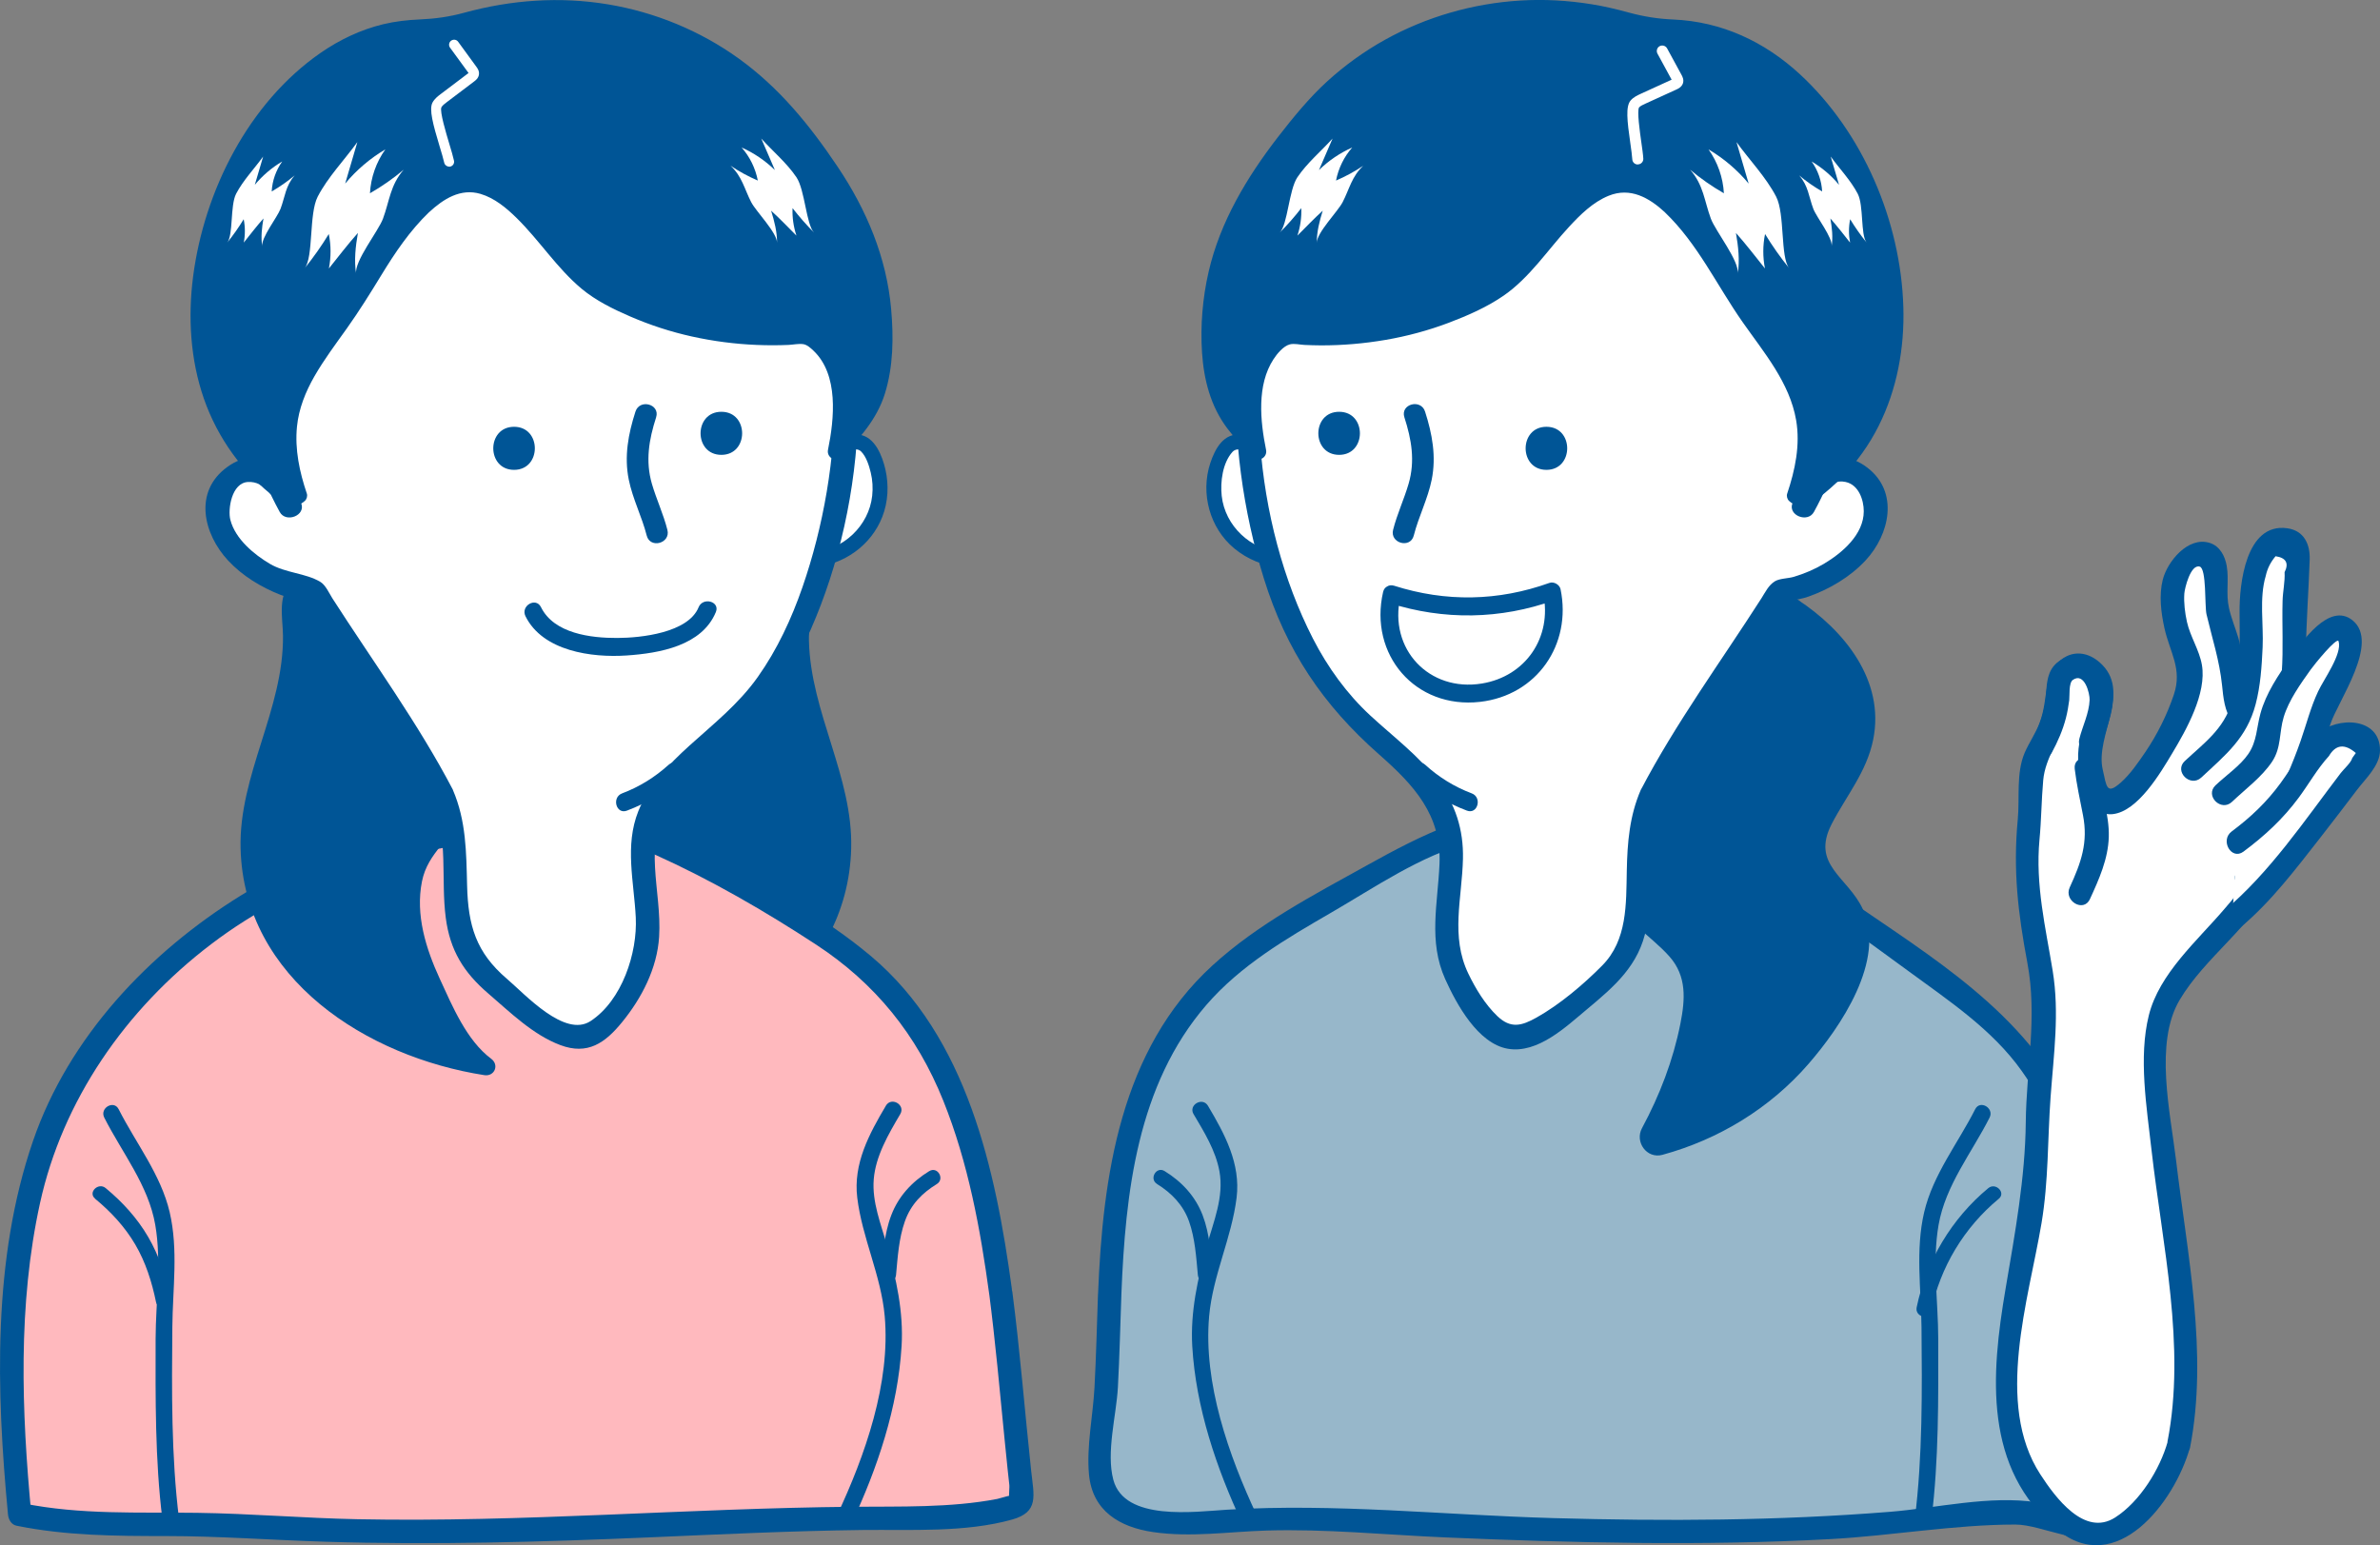 <?xml version="1.0" encoding="UTF-8"?> <svg xmlns="http://www.w3.org/2000/svg" id="_レイヤー_2" viewBox="0 0 428.25 278.07"><rect x="0" y="0" width="428.25" height="278.07" fill="#808080" stroke="none"/><g id="_レイヤー_2-2"><path d="M137.67,106.29c1.03-1.48,3.36-1.85,4.79-.75,2.67,2.05,1.42,6,1.47,8.84.06,3.74.5,7.48,1.34,11.13,1.91,8.36,5.84,16.31,6.27,24.88.54,10.88-4.88,21.57-13.05,28.78-8.17,7.21-18.82,11.19-29.6,12.75,3.09-1.99,4.92-5.39,6.63-8.64,2.73-5.2,5.5-10.5,6.56-16.28,1.06-5.78.17-12.21-3.72-16.61-1.34-1.52-3.04-2.81-3.84-4.67-.61-1.41-.63-3-.56-4.54.51-11.75,5.84-23.23,14.48-31.21,4.11-3.8,9.9-6.94,15.13-4.94-.44-1.04-1.43-.24-2.55-.31s-2.23.27-3.3.61" style="fill:#005596;"></path><path d="M138.81,107.43c2.89.24,4.13,1.38,3.73,3.44-.06.8-.12,1.6-.19,2.39-.09,2.24.08,4.49.34,6.71.5,4.31,1.59,8.45,2.88,12.58,2.73,8.76,5.77,17.34,3.49,26.6-4.6,18.73-22.86,28.43-40.6,31.2l1.24,2.95c6.14-4.6,9.67-12.96,12.26-19.98s3.32-14.89-.51-21.41c-.84-1.43-1.98-2.51-3.01-3.79-2.12-2.64-3.04-5.21-2.78-8.56.39-5.02,1.76-10.04,3.87-14.6,3.76-8.12,13.02-21.49,23.6-18.39,1.49.44,2.81-1.62,1.57-2.7-2-1.73-5.06-.78-7.42-.12-2,.56-1.15,3.68.86,3.11-1.42.4,3.97-.98,4.28-.71l1.57-2.7c-16.7-4.9-29.05,19.47-31.12,32.49-.52,3.3-1.18,7.2.17,10.37,1.86,4.35,6.14,6.61,7.31,11.55,1.36,5.75-.15,11.54-2.43,16.84-2.28,5.31-5.13,12.26-9.85,15.8-1.49,1.11-.61,3.24,1.24,2.95,21.03-3.28,43.23-17.22,43.85-40.76.34-12.93-7.31-24.47-7.6-37.4-.07-3.44,1.2-7.74-1.56-10.49-2.23-2.23-5.38-1.78-7.49.33-1.47,1.47.81,3.75,2.28,2.28h0Z" style="fill:#005596;"></path><path d="M199.67,232.87c-.33,8.69-.43,17.45-1.34,26.1-.38,3.64-.89,7.66,1.18,10.68,4.83,7.05,23.51,3.39,30.85,3.65,12.5.45,24.99,1.09,37.48,1.58,24.73.98,49.47,1.19,74.16-.89,7.57-.64,15.7-2.05,23.29-1.7,2.99.14,11.04,3.65,13.47,1.69,4.14-3.34.65-26.54.35-31.7-1.2-21.14-4.8-46.39-22.7-60.3-12.06-9.37-24.5-18.27-37.29-26.66-3.61-2.37-7.09-2.72-11.27-3.87-4.02-1.11-8.49-3.05-12.66-2.95-5.72.14-11.43.3-17.15.49-4.77.16-11.06-.65-15.54,1.05-9.17,3.47-18.6,9.25-27.12,14.14-8.22,4.72-16.29,10.17-21.89,17.76-11.52,15.6-13.15,33.11-13.82,50.93Z" style="fill:#97b7ca;"></path><path d="M197.57,232.87c-.2,5.6-.33,11.2-.63,16.79-.27,5.1-1.46,10.56-.99,15.66.61,6.56,5.48,9.48,11.51,10.37,6.78,1,13.58-.06,20.38-.27,10.65-.33,21.47.77,32.11,1.23,23.11.99,46.26,1.56,69.38.31,11.09-.6,22.22-2.61,33.32-2.62,4.89,0,12.71,4.52,17.18,1.45,3.49-2.39,3.08-8.88,3.04-12.49-.07-6.26-.86-12.46-1.45-18.68-1.45-15.34-2.31-30.62-8.81-44.88-7.96-17.46-25.3-27.67-40.53-38.21-4.28-2.97-8.62-6.39-13.23-8.81-3.96-2.08-8.5-2.67-12.73-3.98s-8.24-2.35-12.82-2.28c-5.83.08-11.66.49-17.49.46-5-.02-9.9-.35-14.66,1.43-5.23,1.95-10.23,4.61-15.1,7.32-9.61,5.33-19.73,10.6-27.89,18.07-16.58,15.17-19.73,37.89-20.58,59.15-.11,2.7,4.09,2.7,4.2,0,.72-18.23,2.85-37.64,15.28-52.04,6.18-7.15,14.35-11.92,22.43-16.6,7.78-4.5,16.19-10.33,24.97-12.61,4.37-1.13,9.13-.45,13.59-.54,5.08-.1,10.16-.38,15.24-.45,4.76-.07,8.74,1.3,13.25,2.6s8.45,1.94,12.33,4.41c8.31,5.3,16.36,11.08,24.3,16.92,7.37,5.42,15.27,10.6,20.63,18.16,8.87,12.5,11.58,28.41,12.79,43.37.85,10.4,2.88,21.35,1.95,31.77-.22,2.42-.14,4.62-2.99,4.55-3.04-.08-5.99-1.64-8.99-2.09-8.6-1.3-17.93,1.02-26.52,1.71-20.12,1.61-40.33,1.7-60.49,1.13s-39.26-2.7-58.78-1.51c-5.78.35-18.43,2.14-20.44-5.38-1.32-4.94.54-11.59.82-16.62.3-5.59.43-11.2.63-16.79.1-2.7-4.1-2.7-4.2,0Z" style="fill:#005596;"></path><path d="M180.05,232.47c1.73,12.96,2.58,25.96,3.97,37.38.46,3.76-34.49,3.33-37.61,3.44-12.5.45-24.99,1.09-37.48,1.58-21.96.87-43.98,1.14-65.93-.28-13.21-.85-26.47.78-39.46-2.06-2.5-25.94-3.09-61.11,12.81-83.32,14.63-20.44,37.58-35.58,62.72-38.8,9.44-1.21,26.15-3.8,35.19-.38,9.17,3.47,18.6,9.25,27.12,14.14,8.22,4.72,16.29,10.17,21.89,17.76,10.09,13.67,14.32,32.07,16.78,50.53Z" style="fill:#ffb9be;"></path><path d="M177.95,232.47c1.15,8.88,1.95,17.8,2.83,26.72.18,1.81.36,3.61.55,5.42.09.88.19,1.76.29,2.64.08.7-.39,3.23.49,2.16.63-.77-2.11.22-2.66.32-8.43,1.62-17.43,1.33-25.98,1.41-29.74.27-59.38,2.83-89.14,2.24-9.63-.19-19.24-1.02-28.87-1.15-10.51-.14-20.99.38-31.36-1.72l1.54,2.02c-1.76-18.57-2.46-37.74,1.57-56.07s15.25-34.76,30.83-46.59c15.74-11.96,33.44-16.85,52.82-18.8,9.47-.95,18.39-1.16,27.21,2.82,9.89,4.46,19.62,10.1,28.7,16.04,10.72,7,18.21,16.29,22.97,28.16,4.48,11.16,6.67,23.09,8.28,34.95.36,2.67,4.41,1.53,4.05-1.12-2.91-21.37-8.02-45.27-25.33-59.85-8.92-7.51-19.76-13.21-30.05-18.6-8.86-4.65-16.83-7.46-26.9-7.2-19.68.5-39.54,4.4-56.43,14.86-16.58,10.27-31,25.52-37.41,44.16-7.35,21.38-6.61,45.05-4.51,67.24.08.88.59,1.83,1.54,2.02,8.86,1.8,17.8,1.86,26.81,1.86,9.59,0,19.13.72,28.71,1.02,19.44.61,38.89.05,58.32-.78,12.79-.55,25.57-1.17,38.37-1.33,8.68-.1,18.46.49,26.9-1.87,4.92-1.37,3.94-4.26,3.45-8.84-1.15-10.71-1.99-21.45-3.38-32.14-.34-2.64-4.55-2.68-4.2,0Z" style="fill:#005596;"></path><path d="M58.79,106.29c-1.03-1.48-3.36-1.85-4.79-.75-2.67,2.05-1.42,6-1.47,8.84-.06,3.74-.5,7.48-1.34,11.13-1.91,8.36-5.84,16.31-6.27,24.88-.54,10.88,4.88,21.57,13.05,28.78,8.17,7.21,18.82,11.19,29.6,12.75-3.09-1.99-4.92-5.39-6.63-8.64-2.73-5.2-5.5-10.5-6.56-16.28-1.06-5.78-.17-12.21,3.72-16.61,1.34-1.52,3.04-2.81,3.84-4.67.61-1.41.63-3,.56-4.54-.51-11.75-5.84-23.23-14.48-31.21-4.11-3.8-9.9-6.94-15.13-4.94.44-1.04,1.43-.24,2.55-.31s2.23.27,3.3.61" style="fill:#005596;"></path><path d="M59.93,105.14c-1.94-1.93-4.78-2.55-7.07-.75-3.07,2.41-1.98,6.66-1.94,9.98.14,13.32-7.98,25.07-7.63,38.34.63,23.54,22.82,37.48,43.85,40.76,1.84.29,2.74-1.83,1.24-2.95-4.42-3.3-6.98-9.47-9.24-14.37-2.5-5.43-4.42-11.53-3.21-17.55,1.05-5.25,5.36-7.6,7.4-12.07,1.45-3.19.78-7.22.25-10.57-2.06-13.01-14.42-37.39-31.12-32.49l1.57,2.7c.31-.27,5.7,1.11,4.28.71,2,.56,2.86-2.55.86-3.11-2.42-.68-5.38-1.65-7.42.12-1.24,1.07.08,3.14,1.57,2.7,10.3-3.02,19.45,9.72,23.25,17.67,2.1,4.4,3.5,9.1,4.06,13.95.41,3.56.22,6.36-2.08,9.39-1.15,1.51-2.57,2.67-3.54,4.34-3.66,6.24-3.09,13.99-.81,20.58,2.51,7.25,6.27,16.09,12.57,20.8l1.24-2.95c-17.74-2.76-36-12.46-40.6-31.2-2.28-9.28.76-17.83,3.49-26.6,1.29-4.13,2.37-8.27,2.88-12.58.26-2.23.43-4.47.34-6.71-.06-.8-.13-1.6-.19-2.39-.41-2.06.84-3.2,3.73-3.44,1.47,1.47,3.76-.81,2.28-2.28h0Z" style="fill:#005596;"></path><path d="M321.77,110.68c-4.8-2.96-7.68-2.05-12.14,1.66-9.65,8.02-17.35,16.89-20.44,29.37-.7,2.82-1.14,5.74-.76,8.62.88,6.6,5.89,11.8,10.86,16.24,2.34,2.1,4.82,4.24,6.06,7.13,1.4,3.25,1.03,6.98.36,10.46-1.37,7.17-3.89,14.12-7.44,20.5,14.87-3.8,27.64-15.06,33.27-29.34,1.26-3.2,2.18-6.85.86-10.03-1.54-3.72-5.75-5.86-7.11-9.65-1.82-5.08,2.16-10.15,5.02-14.72,3.04-4.86,5.04-10.88,3.23-16.32-1.79-5.36-6.18-10.09-10.76-13.24-.35-.24-.69-.46-1.02-.67Z" style="fill:#005596;"></path><path d="M323.41,107.87c-9.16-5.11-15.93,1.45-22.38,7.85-7.02,6.98-12.6,15.43-14.99,25.13-2.56,10.45,1.14,18.67,8.66,25.93,1.87,1.81,4,3.41,5.72,5.37,3.11,3.54,2.81,7.69,1.95,12.04-1.31,6.62-3.73,12.9-6.92,18.83-1.33,2.47.87,5.56,3.68,4.79,10.12-2.76,19.35-8.38,26.25-16.32,5.78-6.65,14.03-18.7,9.83-27.85-2.68-5.85-9.44-7.99-5.61-15.38,2.65-5.12,6.29-9.36,7.46-15.18,2.14-10.64-5.22-19.69-13.65-25.21-3.52-2.31-6.8,3.34-3.29,5.63,4.1,2.68,7.92,6.34,9.84,10.92,2.28,5.46.04,10.82-2.9,15.54-4.38,7.01-8.15,14.14-1.97,21.34,1.24,1.44,2.99,2.75,3.89,4.44,1.65,3.11.28,6.71-1,9.68-1.79,4.15-4.26,8.03-7.2,11.45-6.16,7.15-14.28,12.16-23.37,14.64l3.68,4.79c4.46-8.29,8.95-18.73,8.43-28.34-.53-9.89-9.69-13.66-14.82-20.97-6.01-8.58-1.8-19.57,3.38-27.56,2.57-3.96,5.77-7.47,9.21-10.7,3.68-3.46,7.6-8.16,12.83-5.24,3.67,2.05,6.96-3.58,3.29-5.63Z" style="fill:#005596;"></path><path d="M229.99,83.12c-1.61-1.65-3.68-2.84-5.92-3.41-.83-.21-1.74-.33-2.5.05-.62.31-1.05.9-1.4,1.5-2.24,3.78-2.36,8.73-.31,12.62s6.21,6.58,10.6,6.86" style="fill:#fff;"></path><path d="M230.95,82.17c-2.03-2.01-4.78-3.65-7.66-3.96-3.13-.34-4.67,2.57-5.52,5.14-1.78,5.43-.11,11.67,4.31,15.33,2.4,1.99,5.28,3.16,8.39,3.4,1.73.13,1.72-2.56,0-2.69-5.42-.42-10.05-4.74-10.64-10.17-.27-2.52.16-5.9,1.92-7.88.88-.99,2.6-.22,3.61.21,1.39.59,2.62,1.46,3.69,2.52,1.23,1.22,3.13-.68,1.9-1.9h0Z" style="fill:#005596;"></path><path d="M297.08,143.19c1.51-3.16,3.83-6.07,5.57-8.98,5.5-9.17,11.39-18.06,17.13-27.07l.41-.63c4.26-.65,8.34-2.41,11.74-5.06,3.24-2.52,5.98-6.25,5.75-10.35-.23-4.1-4.67-7.89-8.44-6.25-2.44,1.06-3.65,3.75-4.65,6.21,10.43-18.35,9.65-41.23-1.24-59.31-2.05-3.41-4.46-6.63-7.45-9.25-6.15-5.41-14.31-7.95-22.38-9.33-5.93-1.01-11.96-1.47-17.98-1.37-27.85.46-44.46,16.67-49.38,43.25-3.98,21.53.33,53.5,14.79,70.92,6.5,7.83,18.33,13.64,20,24.37,1.02,6.53-1.69,14.03-.42,20.82.81,4.33,6.03,13.5,10.32,15.27,4.84,1.99,13.83-7,17.9-10.28,10.06-8.11,3.22-22.26,8.32-32.96Z" style="fill:#fff;"></path><path d="M298.89,144.25c5.07-9.71,11.68-18.91,17.61-28.12,1.4-2.17,2.76-5.36,4.58-7.14,1.33-1.3,2.19-.88,4.35-1.64,3.81-1.35,7.5-3.54,10.27-6.52,4.33-4.66,6.02-12.28.34-16.65-6.17-4.75-11.15.75-13.49,6.33-.93,2.21,2.71,3.67,3.84,1.62,7.24-13.19,9.45-28.45,6.12-43.14s-11.41-28.46-25.52-34.27c-13.32-5.49-30.12-6.62-44.17-3.6-11.08,2.38-20.99,8.35-27.87,17.41-15.68,20.65-14.88,51.87-7.55,75.52,4.03,13,10.65,22.83,20.79,31.75,6.2,5.46,11.19,10.82,10.83,19.61-.3,7.21-2.05,13.94,1.03,20.79,2.01,4.46,5.87,11.59,11.26,12.52s10.51-3.99,14.16-7.03c5.05-4.21,9.49-7.98,10.78-14.75,1.43-7.51-.49-15.5,2.62-22.69,1.06-2.46-2.56-4.6-3.63-2.12-2.03,4.7-2.42,9.48-2.52,14.55-.12,6,.11,12.48-4.42,17.06-3.37,3.41-7.64,7.02-11.81,9.36-2.7,1.52-4.66,2.04-7.07-.26-2.19-2.1-3.9-4.91-5.21-7.63-3.25-6.74-1.13-13.56-.97-20.67.12-5.23-1.35-9.81-4.5-13.99-3.43-4.56-8.05-7.98-12.21-11.83s-7.63-8.63-10.29-13.82c-10.67-20.86-13.1-49.46-4.72-71.49,3.76-9.89,10.42-18.5,19.76-23.64,10.89-6,23.83-6.66,35.96-5.35,8.34.9,17.29,2.61,24.34,7.43s11.97,13.22,14.87,21.36c5.5,15.46,4.2,32.42-3.69,46.79l3.84,1.62c.87-2.08,2.25-5.6,5.5-4.89,2.36.51,3.26,3.25,3.26,5.26,0,4.19-3.85,7.49-7.18,9.47-1.69,1-3.54,1.78-5.41,2.34-1.01.3-2.56.28-3.4.8-1.15.71-1.71,1.94-2.43,3.07-7.26,11.33-15.46,22.54-21.69,34.46-1.25,2.39,2.37,4.52,3.63,2.12Z" style="fill:#005596;"></path><path d="M300.54,37.25c4.45,4.19,8.22,10.59,10.25,14,8.43,14.12,18.25,19.95,12.1,37.94.76.91,2.24.29,3.19-.42,20.35-15.18,17.9-44.34,5.57-63.81-6.6-10.42-16.61-19.17-28.97-20.01-1.86-.13-3.72-.1-5.56-.37-1.95-.28-3.84-.88-5.75-1.38-20.75-5.45-42.92,1.31-56.5,17.52-8.51,10.16-15.7,20.8-17.01,34.23-.51,5.24-.52,10.92,1.16,15.98,1.34,4.05,4.43,7.48,7.48,10.38-1.33-6.43-1.94-16.56,4.71-20.48.53-.31,1.19-.28,1.81-.23,12.33.92,25.44-1.68,36.1-8.1,7.49-4.51,13.71-18.54,22.85-19.28,2.96-.24,5.89,1.49,8.58,4.02Z" style="fill:#005596;"></path><path d="M299.58,38.21c5.89,5.63,9.36,13.16,13.98,19.75,3.82,5.45,8.47,10.89,9.63,17.65.77,4.46-.19,9-1.61,13.22-.15.44.01,1.01.35,1.32,1.57,1.47,3.6.72,5.12-.42s3.05-2.47,4.42-3.87c2.63-2.7,4.86-5.81,6.55-9.18,3.34-6.62,4.69-14.1,4.46-21.48-.47-15.39-7.24-31.33-18.6-41.83-6.38-5.89-14.1-9.49-22.82-9.86-2.78-.12-5.33-.53-8.01-1.26-2.19-.6-4.39-1.12-6.63-1.48-4.26-.69-8.59-.94-12.9-.67-8.48.52-16.82,2.91-24.26,7.03-3.77,2.09-7.3,4.64-10.48,7.54s-6.13,6.5-8.86,10.03c-5.57,7.22-10.37,15.21-12.44,24.18-1.09,4.73-1.51,9.73-1.19,14.58s1.53,9.62,4.53,13.61c1.41,1.88,3.02,3.58,4.72,5.2,1.02.97,2.54-.01,2.27-1.32-1.05-5.17-1.7-11.66,1.34-16.31.63-.97,1.77-2.37,2.94-2.67.8-.2,1.81.06,2.62.1.99.05,1.98.07,2.97.08,3.9.01,7.8-.33,11.65-.99s7.68-1.69,11.36-3.08c3.4-1.29,6.9-2.82,9.9-4.9,4.68-3.25,7.9-8.21,11.72-12.34,2.03-2.2,4.32-4.47,7.14-5.61,3.89-1.58,7.27.33,10.15,2.99,1.28,1.19,3.21-.73,1.92-1.92-2.8-2.59-6.27-4.89-10.27-4.34-2.84.39-5.32,1.89-7.49,3.7-4.79,3.98-8.08,9.43-12.65,13.63-2.59,2.39-5.89,3.97-9.1,5.35-3.82,1.64-7.85,2.83-11.93,3.63s-8.38,1.19-12.61,1.17c-.99,0-1.98-.03-2.97-.09s-2-.24-2.96-.04c-1.49.3-2.88,1.61-3.83,2.74-4.43,5.31-3.81,13.31-2.53,19.64l2.27-1.32c-3.29-3.14-6.29-6.58-7.51-11.05s-1.19-9.58-.73-14.34c.85-8.61,4.47-16.54,9.26-23.65,4.63-6.87,10.02-13.56,16.79-18.43,6.46-4.65,13.9-7.79,21.72-9.26s16.22-1.16,24.03.89c2.33.61,4.62,1.3,7.04,1.54s4.61.14,6.89.51c3.9.62,7.59,2.07,10.95,4.12,12.6,7.67,20.48,22.48,23.05,36.68,2.46,13.6-.36,28.36-10.86,38-.49.45-3.56,3.49-4.22,2.87l.35,1.32c1.36-4.03,2.27-8.33,1.89-12.61-.31-3.47-1.44-6.74-3.09-9.79-1.74-3.21-3.95-6.15-6.07-9.12-2.28-3.2-4.35-6.51-6.4-9.86-2.59-4.24-5.42-8.44-9.03-11.89-1.27-1.21-3.19.71-1.92,1.92Z" style="fill:#005596;"></path><path d="M252.7,75.09c1.29,4,1.96,7.86.76,11.96-.82,2.81-2.07,5.45-2.79,8.29-.61,2.41,3.11,3.44,3.72,1.03.87-3.42,2.53-6.6,3.23-10.06.84-4.18.09-8.24-1.2-12.25-.76-2.36-4.49-1.35-3.72,1.03h0Z" style="fill:#005596;"></path><path d="M240.96,81.85c4.98,0,4.99-7.75,0-7.75s-4.99,7.75,0,7.75h0Z" style="fill:#005596;"></path><path d="M278.26,84.55c4.98,0,4.99-7.75,0-7.75s-4.99,7.75,0,7.75h0Z" style="fill:#005596;"></path><path d="M317.58,48.31c-.4-2.04-.4-4.16.02-6.2,1.31,2.15,2.76,4.21,4.34,6.16-1.62-2.02-.74-9.79-2.35-12.89-1.83-3.52-4.78-6.56-7.13-9.81.73,2.49,1.46,4.98,2.19,7.47-2.03-2.45-4.49-4.54-7.23-6.16,1.65,2.3,2.62,5.08,2.77,7.9-2.14-1.23-4.18-2.65-6.07-4.24,2.43,2.78,2.54,5.61,3.73,8.82.83,2.23,5.2,7.67,4.83,9.92.39-2.42.1-4.95-.32-7.36,1.82,2.04,3.5,4.25,5.22,6.39Z" style="fill:#fff;"></path><path d="M233.46,42.37c.52-1.57.76-3.26.69-4.92-1.2,1.55-2.49,3.02-3.87,4.4,1.42-1.42,1.64-7.68,3.17-9.95,1.74-2.58,4.24-4.66,6.33-6.97-.82,1.89-1.63,3.78-2.45,5.67,1.76-1.71,3.8-3.09,5.99-4.06-1.46,1.64-2.49,3.73-2.92,5.95,1.71-.73,3.36-1.63,4.92-2.68-2.09,1.93-2.49,4.16-3.73,6.57-.86,1.67-4.67,5.49-4.65,7.32-.02-1.96.49-3.94,1.07-5.79-1.56,1.41-3.04,2.97-4.54,4.47Z" style="fill:#fff;"></path><path d="M332.9,43.68c-.27-1.39-.27-2.84.01-4.23.89,1.46,1.88,2.87,2.96,4.2-1.11-1.38-.5-6.68-1.6-8.79-1.25-2.4-3.26-4.48-4.86-6.69.5,1.7,1,3.4,1.5,5.09-1.39-1.67-3.06-3.1-4.93-4.2,1.12,1.57,1.79,3.46,1.89,5.39-1.46-.84-2.85-1.81-4.14-2.89,1.66,1.89,1.73,3.83,2.55,6.01.57,1.52,3.54,5.23,3.29,6.76.27-1.65.07-3.38-.22-5.02,1.24,1.39,2.39,2.9,3.56,4.36Z" style="fill:#fff;"></path><path d="M214.77,200.49c1.9,3.2,3.97,6.55,4.65,10.27.85,4.62-1.07,9.08-2.28,13.45-1.63,5.89-2.96,11.87-2.61,18.01.64,11.04,4.36,22.03,9.03,31.98.82,1.75,3.41.22,2.59-1.51-5.05-10.75-9.66-23.82-8.58-35.86.66-7.34,4.05-14.07,4.94-21.31.75-6.12-2.13-11.44-5.15-16.53-.98-1.66-3.58-.15-2.59,1.51h0Z" style="fill:#005596;"></path><path d="M355.41,199.6c-3.1,6.13-7.59,11.75-9.18,18.53s-.55,13.83-.48,20.69c.1,11.45.21,23.2-1.21,34.57-.24,1.91,2.76,1.89,3,0,1.33-10.7,1.24-21.72,1.22-32.49-.01-6.75-1.1-13.81.06-20.47,1.25-7.16,5.97-12.98,9.18-19.32.87-1.72-1.72-3.24-2.59-1.51h0Z" style="fill:#005596;"></path><path d="M254.19,139.92c2.88,2.61,6.13,4.58,9.76,5.95,1.95.73,2.79-2.39.86-3.11-3.09-1.16-5.89-2.89-8.34-5.12-1.53-1.39-3.82.88-2.28,2.28h0Z" style="fill:#005596;"></path><path d="M357.76,213.81c-6.56,5.43-11.16,13.1-12.88,21.44-.35,1.69,2.24,2.41,2.59.72,1.64-7.94,5.94-15.09,12.19-20.26,1.33-1.1-.58-3-1.9-1.9h0Z" style="fill:#005596;"></path><path d="M208.19,213.06c2.62,1.61,4.72,3.79,5.76,6.72,1.09,3.09,1.29,6.43,1.59,9.66.16,1.71,2.85,1.73,2.69,0-.33-3.59-.53-7.36-1.83-10.76s-3.73-6.03-6.85-7.95c-1.48-.91-2.83,1.41-1.36,2.32h0Z" style="fill:#005596;"></path><path d="M250,108.52c9.81,3.12,19.99,2.96,29.68-.51l-1.99-1.13c1.61,7.78-3.14,14.83-11.06,16.12-9.49,1.55-16.8-6.23-14.65-15.61.46-2.02-2.65-2.89-3.11-.86-2.58,11.26,5.78,21.08,17.43,19.77,10.26-1.16,16.56-10.35,14.5-20.28-.17-.81-1.2-1.41-1.99-1.13-9.21,3.3-18.63,3.48-27.96.51-1.98-.63-2.83,2.48-.86,3.11Z" style="fill:#005596;"></path><path d="M146.77,83.12c1.61-1.65,3.68-2.84,5.92-3.41.83-.21,1.74-.33,2.5.05.62.31,1.05.9,1.4,1.5,2.24,3.78,2.36,8.73.31,12.62-2.05,3.89-6.21,6.58-10.6,6.86" style="fill:#fff;"></path><path d="M147.72,84.07c1.07-1.06,2.3-1.93,3.69-2.52.95-.4,2.66-1.17,3.53-.31.94.93,1.44,2.56,1.74,3.8.33,1.36.41,2.78.26,4.17-.59,5.43-5.23,9.76-10.64,10.17-1.71.13-1.73,2.82,0,2.69,5.5-.42,10.44-3.9,12.46-9.07,1.05-2.69,1.2-5.71.56-8.51-.56-2.44-1.88-5.91-4.72-6.27-3.14-.41-6.65,1.84-8.77,3.95-1.23,1.22.67,3.12,1.9,1.9h0Z" style="fill:#005596;"></path><path d="M79.68,143.19c-1.51-3.16-3.83-6.07-5.57-8.98-5.5-9.17-11.39-18.06-17.13-27.07l-.41-.63c-4.26-.65-8.34-2.41-11.74-5.06-3.24-2.52-5.98-6.25-5.75-10.35.23-4.1,4.67-7.89,8.44-6.25,2.44,1.06,3.65,3.75,4.65,6.21-10.43-18.35-9.65-41.23,1.24-59.31,2.05-3.41,4.46-6.63,7.45-9.25,6.15-5.41,14.31-7.95,22.38-9.33,5.93-1.01,11.96-1.47,17.98-1.37,27.85.46,44.46,16.67,49.38,43.25,3.98,21.53-.33,53.5-14.79,70.92-6.5,7.83-18.33,13.64-20,24.37-1.02,6.53,1.69,14.03.42,20.82-.81,4.33-6.03,13.5-10.32,15.27-4.84,1.99-13.83-7-17.9-10.28-10.06-8.11-3.22-22.26-8.32-32.96Z" style="fill:#fff;"></path><path d="M81.5,142.13c-6.23-11.92-14.42-23.14-21.69-34.46-.56-.88-1.21-2.39-2.18-2.97-2.62-1.57-6.26-1.58-9.07-3.24s-6.22-4.45-7.11-7.92c-.48-1.85.2-6.67,3.19-6.81s4.59,2.73,5.5,4.89l3.84-1.62c-13.69-24.92-7.43-65.19,23.38-73.42,22.98-6.14,51.06-3.29,64.1,18.97,11.94,20.38,10.41,48.5,2.93,70.12-1.97,5.68-4.55,11.24-8.04,16.16s-7.97,8.43-12.32,12.37c-3.7,3.35-7.3,7.08-9.18,11.79-2.47,6.2-.77,12.69-.45,19.1s-2.48,14.94-8.13,18.65c-4.66,3.05-11.73-4.76-15.04-7.59-5.58-4.76-7-9.59-7.18-16.81-.15-5.96-.16-11.64-2.56-17.2-1.07-2.47-4.69-.34-3.63,2.12,2.86,6.61,1.44,13.94,2.35,20.89.76,5.86,3.22,9.84,7.66,13.64,3.93,3.37,8.02,7.42,12.95,9.27s8.07-.39,11.09-4.09c3.56-4.35,6.33-9.71,6.69-15.37.54-8.38-3.14-16.78,1.92-24.41,3.91-5.9,10.2-9.74,15.03-14.79,4.43-4.64,7.76-10.28,10.34-16.13,10.17-23.1,12.33-54.2.63-77.16-12.56-24.65-40.32-29.5-65.47-24.65-8.1,1.56-16.18,4.44-22.31,10.16s-10.14,13.5-12.78,21.25c-5.56,16.31-3.89,34.21,4.38,49.27,1.11,2.03,4.78.62,3.84-1.62-2.3-5.48-7.1-10.97-13.28-6.49s-4.25,12.1.13,16.82c2.6,2.8,5.98,4.84,9.52,6.22,1.26.49,3.91.68,4.59,1.14,1.73,1.16,3.42,5.33,4.58,7.14,6.1,9.47,12.91,18.93,18.12,28.91,1.25,2.4,4.88.28,3.63-2.12Z" style="fill:#005596;"></path><path d="M76.23,37.25c-4.45,4.19-8.22,10.59-10.25,14-8.43,14.12-18.25,19.95-12.1,37.94-.76.91-2.24.29-3.19-.42-20.35-15.18-17.9-44.34-5.57-63.81,6.6-10.42,16.61-19.17,28.97-20.01,1.86-.13,3.72-.1,5.56-.37,1.95-.28,3.84-.88,5.75-1.38,20.75-5.45,42.92,1.31,56.5,17.52,8.51,10.16,15.7,20.8,17.01,34.23.51,5.24.52,10.92-1.16,15.98-1.34,4.05-4.43,7.48-7.48,10.38,1.33-6.43,1.94-16.56-4.71-20.48-.53-.31-1.19-.28-1.81-.23-12.33.92-25.44-1.68-36.1-8.1-7.49-4.51-13.71-18.54-22.85-19.28-2.96-.24-5.89,1.49-8.58,4.02Z" style="fill:#005596;"></path><path d="M75.27,36.29c-6.15,5.87-9.78,13.72-14.61,20.6-4.03,5.73-8.75,11.46-9.8,18.61-.7,4.77.19,9.53,1.71,14.06l.35-1.32c-.66.62-3.74-2.43-4.22-2.87-1.32-1.21-2.55-2.52-3.68-3.92-2.15-2.66-3.9-5.7-5.15-8.87-2.53-6.39-3.26-13.33-2.69-20.16,1.19-14.32,8.02-29,19.05-38.35,2.99-2.54,6.41-4.68,10.1-6.04,1.79-.66,3.64-1.15,5.52-1.45,2.28-.37,4.6-.28,6.89-.51,4.44-.45,8.68-2.13,13.1-2.79,4.02-.59,8.12-.71,12.17-.41,7.92.59,15.71,2.96,22.62,6.88,7.25,4.12,12.88,9.87,17.95,16.42,5.21,6.73,9.74,14.15,11.86,22.46,1.13,4.45,1.56,9.12,1.39,13.71s-1.17,9.19-3.96,13.03c-1.33,1.82-2.92,3.43-4.54,4.98l2.27,1.32c1.17-5.75,1.76-12.61-1.3-17.9-.74-1.27-1.71-2.4-2.87-3.31-.61-.47-1.25-.94-2-1.13-.95-.24-1.96-.06-2.92,0-4.2.23-8.45.07-12.62-.53s-8.29-1.61-12.25-3.05c-3.56-1.29-7.32-2.89-10.38-5.16-4.95-3.66-8.21-9.26-12.62-13.51-2.25-2.16-4.89-4.2-7.98-4.94-4.41-1.06-8.23,1.23-11.37,4.13-1.29,1.19.64,3.11,1.92,1.92,2.57-2.38,5.66-4.36,9.25-3.3,2.52.75,4.64,2.51,6.48,4.32,4.11,4.03,7.26,9.02,11.69,12.73,2.59,2.16,5.71,3.69,8.79,5.02,3.58,1.55,7.3,2.76,11.11,3.6s7.71,1.35,11.61,1.51c1.91.08,3.83.08,5.74,0,.85-.04,1.81-.26,2.65-.14.69.1,1.32.68,1.82,1.15,4.59,4.33,3.78,12.28,2.64,17.86-.27,1.31,1.25,2.3,2.27,1.32,3.38-3.23,6.54-6.86,7.96-11.4,1.53-4.9,1.58-10.19,1.13-15.26-.82-9.28-4.42-17.82-9.57-25.51s-10.66-14.38-17.87-19.57c-6.93-4.99-15.06-8.33-23.47-9.73-8.7-1.45-17.43-.82-25.91,1.5-2.69.74-5.24,1.09-8.02,1.21-2.21.1-4.4.34-6.55.86-4.04.97-7.87,2.8-11.28,5.16-12.96,8.99-20.93,24.83-22.93,40.24-.95,7.34-.5,14.98,1.95,22.01s6.99,13.39,13.04,17.94c1.52,1.14,3.55,1.89,5.12.42.34-.31.5-.88.35-1.32-1.31-3.88-2.18-7.93-1.77-12.05.32-3.23,1.54-6.26,3.14-9.05,1.73-3.01,3.82-5.79,5.83-8.61,2.21-3.11,4.21-6.32,6.2-9.58,2.47-4.05,5.16-8.04,8.6-11.34,1.27-1.21-.66-3.13-1.92-1.92Z" style="fill:#005596;"></path><path d="M114.34,74.07c-1.29,4.01-2.05,8.07-1.2,12.25.7,3.46,2.36,6.64,3.23,10.06.61,2.41,4.34,1.39,3.72-1.03-.72-2.84-1.97-5.48-2.79-8.29-1.19-4.11-.53-7.95.76-11.96.76-2.37-2.96-3.39-3.72-1.03h0Z" style="fill:#005596;"></path><path d="M129.8,81.85c4.98,0,4.99-7.75,0-7.75s-4.99,7.75,0,7.75h0Z" style="fill:#005596;"></path><path d="M92.5,84.55c4.98,0,4.99-7.75,0-7.75s-4.99,7.75,0,7.75h0Z" style="fill:#005596;"></path><path d="M59.18,48.31c.4-2.04.4-4.16-.02-6.2-1.31,2.15-2.76,4.21-4.34,6.16,1.62-2.02.74-9.79,2.35-12.89,1.83-3.52,4.78-6.56,7.13-9.81-.73,2.49-1.46,4.98-2.19,7.47,2.03-2.45,4.49-4.54,7.23-6.16-1.65,2.3-2.62,5.08-2.77,7.9,2.14-1.23,4.18-2.65,6.07-4.24-2.43,2.78-2.54,5.61-3.73,8.82-.83,2.23-5.2,7.67-4.83,9.92-.39-2.42-.1-4.95.32-7.36-1.82,2.04-3.5,4.25-5.22,6.39Z" style="fill:#fff;"></path><path d="M143.3,42.37c-.52-1.57-.76-3.26-.69-4.92,1.2,1.55,2.49,3.02,3.87,4.4-1.42-1.42-1.64-7.68-3.17-9.95-1.74-2.58-4.24-4.66-6.33-6.97.82,1.89,1.63,3.78,2.45,5.67-1.76-1.71-3.8-3.09-5.99-4.06,1.46,1.64,2.49,3.73,2.92,5.95-1.71-.73-3.36-1.63-4.92-2.68,2.09,1.93,2.49,4.16,3.73,6.57.86,1.67,4.67,5.49,4.65,7.32.02-1.96-.49-3.94-1.07-5.79,1.56,1.41,3.04,2.97,4.54,4.47Z" style="fill:#fff;"></path><path d="M43.86,43.68c.27-1.39.27-2.84-.01-4.23-.89,1.46-1.88,2.87-2.96,4.2,1.11-1.38.5-6.68,1.6-8.79,1.25-2.4,3.26-4.48,4.86-6.69-.5,1.7-1,3.4-1.5,5.09,1.39-1.67,3.06-3.1,4.93-4.2-1.12,1.57-1.79,3.46-1.89,5.39,1.46-.84,2.85-1.81,4.14-2.89-1.66,1.89-1.73,3.83-2.55,6.01-.57,1.52-3.54,5.23-3.29,6.76-.27-1.65-.07-3.38.22-5.02-1.24,1.39-2.39,2.9-3.56,4.36Z" style="fill:#fff;"></path><path d="M159.4,198.98c-3.02,5.1-5.89,10.42-5.15,16.53.87,7.23,4.28,13.97,4.94,21.31,1.08,12.04-3.54,25.12-8.58,35.86-.82,1.74,1.77,3.26,2.59,1.51,4.68-9.96,8.37-20.93,9.03-31.98.37-6.14-.98-12.12-2.61-18.01-1.09-3.93-2.74-7.86-2.4-12.01s2.62-8.06,4.77-11.71c.99-1.67-1.61-3.18-2.59-1.51h0Z" style="fill:#005596;"></path><path d="M18.76,201.11c3.21,6.34,7.95,12.17,9.18,19.32,1.15,6.68.08,13.72.06,20.47-.02,10.77-.11,21.78,1.22,32.49.24,1.89,3.24,1.91,3,0-1.42-11.38-1.31-23.12-1.21-34.57.06-6.87,1.1-13.93-.48-20.69-1.59-6.78-6.08-12.41-9.18-18.53-.87-1.72-3.46-.21-2.59,1.51h0Z" style="fill:#005596;"></path><path d="M120.29,137.64c-2.45,2.22-5.24,3.95-8.34,5.12-1.93.72-1.09,3.85.86,3.11,3.63-1.37,6.89-3.33,9.76-5.95,1.54-1.4-.75-3.68-2.28-2.28h0Z" style="fill:#005596;"></path><path d="M17.11,215.71c2.85,2.35,5.36,5.05,7.23,8.24s2.99,6.73,3.73,10.34c.35,1.69,2.94.98,2.59-.72-.78-3.83-2.02-7.59-4-10.99s-4.64-6.3-7.65-8.79c-1.33-1.09-3.24.8-1.9,1.9h0Z" style="fill:#005596;"></path><path d="M167.22,210.73c-3.12,1.92-5.54,4.51-6.85,7.95s-1.49,7.17-1.83,10.76c-.16,1.72,2.53,1.71,2.69,0,.3-3.24.5-6.57,1.59-9.66s3.14-5.11,5.76-6.72c1.47-.91.12-3.23-1.36-2.32h0Z" style="fill:#005596;"></path><path d="M392.08,259.94c-1.23,5.14-8.69,16.9-15.1,16.43-5.73-.42-13.58-11.41-14.73-16.35-1.46-6.25-1.01-13.01-.42-19.33,1.13-12.15,5.24-24.54,4.85-36.77-.28-8.8,2.09-17.37,1.02-26.12-.98-8.02-3.84-15.87-3.07-24.05.28-2.98.56-5.95.84-8.93.21-2.26-.13-4.84.29-7.01.25-1.33,1.05-2.49,1.73-3.66,1.79-3.1,2.85-6.63,3.03-10.21.06-1.23.05-2.77,1.46-3.71s3.34-.59,4.58.6c2.1,2.02,1.91,5.18,1.14,7.84-.45,1.53-1.06,3.01-1.4,4.57-.82,3.8.14,7.94,2.55,10.98.56.7.93.13,1.73-.15.98-.34,1.83-.99,2.54-1.75,4.79-5.13,7.73-10.13,10.09-16.74,1.24-3.46,1.57-5.06.07-8.02-1.82-3.59-2.97-9.37-1.94-13.3.71-2.71,6.07-7.45,7.27-2.42.25,1.06.07,2.17.01,3.25-.24,4.16,1.24,7.24,2.41,10.98,1.1,3.52.52,7.31,1.59,10.84.2.65.41,1.32.88,1.8.53.54,1.32.77,1.86,1.31.66.65.84,1.63.99,2.54.86,5.21,1.24,10.42,1.93,15.66.27,2.05.53,4.14.17,6.18-.63,3.53-3.06,6.43-5.39,9.16-3.81,4.44-7.57,8.94-11.33,13.42-2.96,3.52-3.86,8.68-3.69,13.68.79,24.17,6.77,42.18,4.57,66.02-.1,1.09-.26,2.19-.51,3.26Z" style="fill:#fff;"></path><path d="M390.06,259.38c-1.4,5-5.03,10.85-9.47,13.69-5.52,3.53-10.75-3.59-13.46-7.76-8.25-12.71-2.1-31.45.21-45.18,1.29-7.63,1.08-15.1,1.64-22.77s1.62-15.03.37-22.69-3.14-15.41-2.37-23.6c.34-3.55.35-7.14.67-10.68.37-4.11,3.17-7.48,4.19-11.48.24-.92.15-3.29.68-4.08l.08-.89,3.49,1.96c.3.6-.78,3.23-.93,3.73-.81,2.79-1.5,5.3-1.14,8.23.39,3.21,2.08,9.1,6.15,8.64,4.54-.51,8.59-7.44,10.69-10.94,2.54-4.23,6.24-10.8,5.34-15.93-.47-2.68-2.09-5.05-2.69-7.73-.36-1.65-.58-3.41-.47-5.09.06-.92,1.12-5.33,2.77-4.85,1.25.36.87,7.09,1.22,8.58,1.02,4.35,2.33,8.27,2.8,12.78.22,2.14.44,4.7,1.81,6.46.71.92,1.57,1.31,2.16,2.38,1.28,2.33,1.14,5.63,1.44,8.23.41,3.6,1.14,7.31,1.22,10.93.12,5.16-3.06,8.55-6.2,12.24-4.88,5.73-11.74,11.62-13.61,19.16s-.39,16.47.49,24.24c1.93,17.02,6.21,35.31,2.88,52.42-.51,2.64,3.53,3.77,4.05,1.12,3.3-16.98-.52-34.9-2.53-51.81-1.01-8.46-3.93-21,.65-28.74s13.11-13.32,17.08-21.6c3.14-6.53.53-15.6-.38-22.43-.46-3.47-.74-5.53-2.99-8.03-2.93-3.24-1.89-8.98-3.15-13.15-.54-1.77-1.26-3.5-1.67-5.31-.59-2.61.03-5.03-.41-7.59-.31-1.78-1.23-3.58-3.08-4.15-3.89-1.21-7.61,3.37-8.43,6.63-.7,2.79-.31,5.94.3,8.7.98,4.41,3.27,7.34,1.69,12-1.22,3.61-2.96,7.12-5.1,10.28-1.27,1.86-2.74,4.03-4.45,5.53-2.56,2.25-2.53.8-3.25-2.38-1.38-6.13,5.39-14.1-.56-19.27-4-3.47-8.54-.78-9.36,3.79-.45,2.48-.53,4.74-1.43,7.11-.72,1.91-1.89,3.53-2.69,5.39-1.56,3.67-.87,8.13-1.24,12.02-.86,9.09.04,16.8,1.72,25.72,1.85,9.79-.18,19.02-.28,28.82s-1.92,19.83-3.63,29.86c-2.64,15.53-4.03,32.4,9.34,43.4,10.56,8.69,21.08-4.94,23.83-14.8.73-2.61-3.32-3.72-4.05-1.12Z" style="fill:#005596;"></path><path d="M373.32,138.37c.34,2.8.94,5.52,1.48,8.29.97,4.94-.33,8.56-2.38,13.02-1.12,2.44,2.5,4.58,3.63,2.12,1.64-3.57,3.28-7.21,3.4-11.2s-1.43-8.17-1.93-12.22c-.32-2.65-4.53-2.68-4.2,0h0Z" style="fill:#005596;"></path><path d="M376.18,133.52c.34-1.56.95-3.04,1.4-4.57.7-2.38.91-5.16-.55-7.16-1.46-2.01-5.14-2.34-6.2-.09-.38.81-.39,1.73-.43,2.53-.18,3.58-1.24,7.1-3.03,10.21" style="fill:#fff;"></path><path d="M378.2,134.08c.89-3.56,2.7-7.11,1.74-10.87-.67-2.64-2.61-4.63-5.33-5.07-2.41-.39-4.89.64-5.82,2.99-.75,1.88-.48,4.11-.9,6.07-.47,2.18-1.28,4.21-2.35,6.16-1.3,2.37,2.32,4.49,3.63,2.12,1.09-1.99,2-4.08,2.57-6.29.27-1.05.45-2.12.59-3.19.1-.81-.12-3.11.65-3.65,2.09-1.46,3.07,2.45,3.02,3.62-.1,2.4-1.27,4.68-1.85,6.98-.66,2.62,3.39,3.74,4.05,1.12h0Z" style="fill:#005596;"></path><path d="M406.87,148.61c1.54-7.68,3.86-15.19,5.26-22.91,1.47-8.1-.05-16.04,1.24-24,.2-1.26.44-2.68-.33-3.69-.71-.92-2.09-1.13-3.18-.73s-1.93,1.29-2.6,2.25c-3.1,4.44-1.92,10.22-2.15,15.35-.24,5.3-.45,11.03-2.96,15.83-.84,1.61-2.17,2.9-3.47,4.16-2.23,2.16-1.84,1.39-4.07,3.55" style="fill:#fff;"></path><path d="M408.89,149.17c2.21-10.57,5.86-20.94,6.02-31.83.08-5.58.5-11.1.69-16.65.09-2.77-1.03-5.21-4.04-5.63-7.5-1.05-8.62,10.17-8.58,15.08.05,5.35.22,11.09-1.39,16.26-1.51,4.85-4.96,7.28-8.47,10.55-1.98,1.85.99,4.81,2.97,2.97,4.38-4.08,8.18-7.11,9.78-13.18.88-3.33,1.1-6.83,1.26-10.26.19-4.14-.64-8.84.56-12.84.28-1.31.87-2.49,1.77-3.55,1.89.29,2.43,1.25,1.62,2.88.1,1.65-.32,3.47-.36,5.15-.12,4.3.16,8.62-.15,12.92-.67,9.13-3.87,18.07-5.73,27-.55,2.64,3.5,3.77,4.05,1.12h0Z" style="fill:#005596;"></path><path d="M404.26,157.93c5.34-9,10.52-18.98,13.3-29.09,1.01-3.66,5.03-9.36,5.13-13.16.14-4.98-4.16-2.07-6,.15-2.67,3.24-7.83,10.42-8.26,14.58-.15,1.44-.14,2.93-.69,4.27-.57,1.39-1.69,2.47-2.78,3.51-1.61,1.54-3.23,3.07-4.84,4.61" style="fill:#fff;"></path><path d="M406.08,158.99c5.42-9.21,9.94-18.6,13.27-28.75,1.34-4.09,8.92-14.63,3.95-18.62-4.19-3.37-9.19,3.98-11.14,6.74-2.17,3.05-4.44,6.41-5.43,10.06-.68,2.48-.62,4.97-2.16,7.23-1.44,2.12-4.06,3.9-5.92,5.67-1.96,1.87,1.01,4.83,2.97,2.97,2.39-2.28,5.38-4.47,7.22-7.24,1.68-2.53,1.24-5.22,2.08-8.01.92-3.05,3.04-5.99,4.86-8.55.66-.93,4.76-5.97,5.02-5.09.67,2.3-2.66,6.82-3.69,9.03-1.35,2.88-2.1,5.91-3.15,8.91-2.89,8.27-7.08,16.02-11.51,23.55-1.37,2.33,2.25,4.45,3.63,2.12h0Z" style="fill:#005596;"></path><path d="M401.62,165.44c6.61-5.3,18.26-21.28,23.45-27.97.45-.58.91-1.19,1.07-1.9.57-2.42-2.64-4.31-5.02-3.57s-3.92,2.96-5.38,4.98c-5.12,7.08-6.05,9.3-13.12,14.46" style="fill:#fff;"></path><path d="M403.1,166.92c5.53-4.61,10.01-10.57,14.43-16.21,2.23-2.85,4.42-5.73,6.61-8.61,1.54-2.02,4.08-4.33,4.11-7.04.06-6.04-7.71-6.16-11.12-3.06-2.72,2.47-4.61,5.95-6.76,8.9-2.51,3.44-5.39,6.17-8.81,8.72-2.14,1.6-.05,5.24,2.12,3.63,3.84-2.86,7.13-5.9,9.98-9.76,1.8-2.44,3.35-5.21,5.4-7.44,1.23-2.09,2.84-2.27,4.84-.55l-.64.9c-.21.84-1.53,2-2.07,2.7-6.48,8.49-12.79,17.96-21.05,24.85-2.08,1.73.91,4.69,2.97,2.97h0Z" style="fill:#005596;"></path><path d="M125.7,109.29c-1.89,4.59-10.37,5.5-14.62,5.51-4.78.02-11.4-.79-13.74-5.55-.92-1.86-3.7-.23-2.79,1.63,3.11,6.3,11.91,7.5,18.22,7.07,5.92-.4,13.54-1.75,16.04-7.81.79-1.92-2.33-2.76-3.11-.86h0Z" style="fill:#005596;"></path><path d="M294.69,29.6c-.52,0-.95-.4-.98-.93-.04-.68-.19-1.75-.35-2.88-.58-4.07-.87-6.63.05-7.71.51-.6,1.24-.93,1.82-1.2l5.56-2.54-2.55-4.69c-.26-.48-.08-1.08.39-1.34s1.08-.08,1.34.39l2.6,4.78c.15.28.47.86.25,1.52-.23.67-.85.96-1.18,1.11l-5.59,2.55c-.43.19-.91.42-1.13.68-.38.67.15,4.38.4,6.16.17,1.22.33,2.28.37,3.04.03.54-.38,1.01-.93,1.04-.02,0-.04,0-.06,0ZM300.92,14.63h0,0Z" style="fill:#fff;"></path><path d="M80.81,29.98c-.42,0-.79-.29-.88-.71-.16-.71-.48-1.8-.83-2.94-1.19-3.96-1.92-6.65-1.28-7.87.37-.69.99-1.17,1.5-1.55l4.88-3.69s.07-.05.11-.08c-.02-.03-.04-.06-.05-.07l-3.28-4.49c-.29-.4-.21-.97.2-1.26.4-.29.97-.21,1.26.2l3.28,4.5c.19.26.55.75.46,1.39-.09.67-.61,1.06-.89,1.27l-4.88,3.69c-.4.3-.81.61-.99.95-.32.76.85,4.64,1.41,6.51.37,1.23.69,2.3.86,3.08.11.49-.2.97-.69,1.07-.07.01-.13.02-.19.02ZM84.4,13.26h0,0Z" style="fill:#fff;"></path></g></svg> 